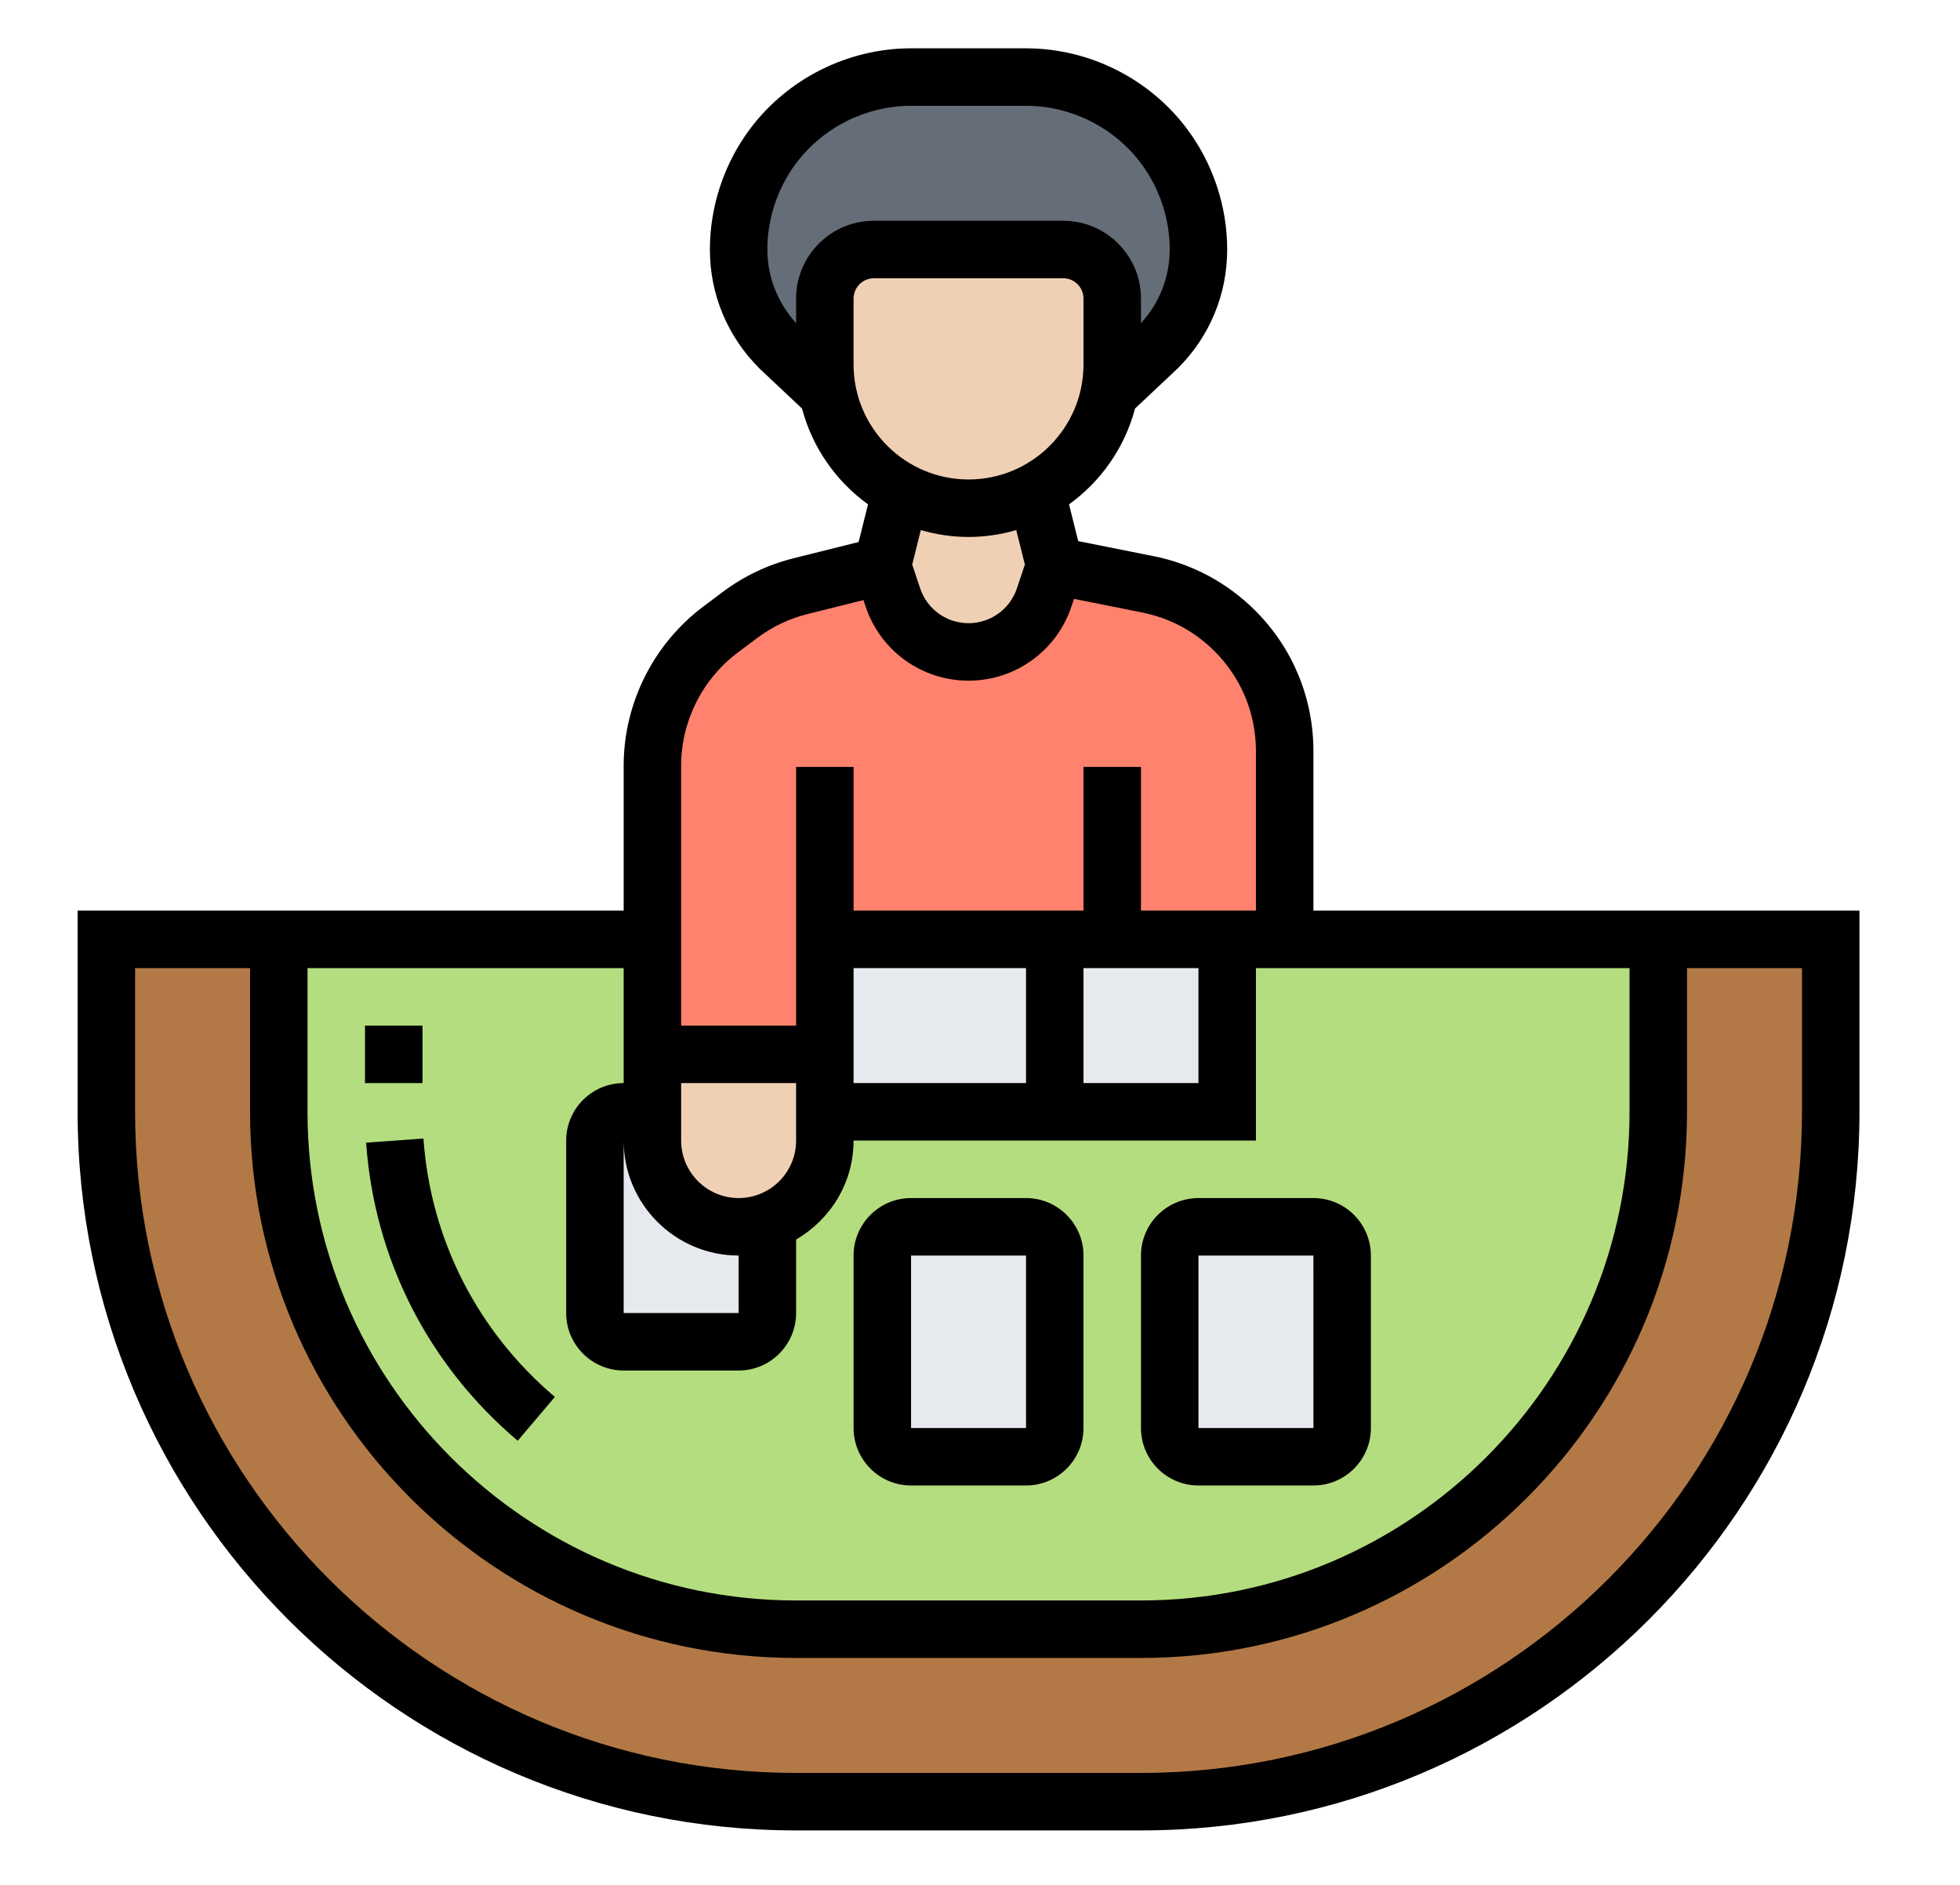 <?xml version="1.0" encoding="UTF-8" standalone="no"?>
<!DOCTYPE svg PUBLIC "-//W3C//DTD SVG 1.1//EN" "http://www.w3.org/Graphics/SVG/1.1/DTD/svg11.dtd">
<svg width="100%" height="100%" viewBox="0 0 156 150" version="1.1" xmlns="http://www.w3.org/2000/svg" xmlns:xlink="http://www.w3.org/1999/xlink" xml:space="preserve" xmlns:serif="http://www.serif.com/" style="fill-rule:evenodd;clip-rule:evenodd;stroke-linejoin:round;stroke-miterlimit:2;">
    <g id="Artboard1" transform="matrix(1.075,0,0,1.075,1.435,-1.435)">
        <rect x="-1.335" y="1.335" width="144.188" height="139.515" style="fill:none;"/>
        <g transform="matrix(0.93,0,0,0.93,0.525,0.405)">
            <g transform="matrix(0.286,0,0,0.286,1.891,2.558)">
                <path d="M64,256L64,304C64,383.36 128.56,448 208,448L304,448C383.44,448 448,383.36 448,304L448,256L64,256Z" style="fill:rgb(180,221,127);fill-rule:nonzero;"/>
                <path d="M296,256L280,256L216,256L216,288L168,288L168,256L168,207.68C168,192.8 175.04,178.72 186.96,169.76L192.32,165.76C197.36,161.92 203.12,159.2 209.28,157.68L232,152L234.96,160.8C238,169.92 246.48,176 256,176C265.52,176 274,169.92 277.04,160.8L280,152L305.92,157.2C315.12,159.04 323.52,163.52 330.16,170.16C339.04,179.04 344,191.04 344,203.6L344,256L328,256L296,256Z" style="fill:rgb(255,130,110);fill-rule:nonzero;"/>
                <path d="M203.28,91.28C196.08,84.08 192,74.24 192,64C192,53.6 195.36,43.52 201.6,35.2C210.64,23.12 224.88,16 240,16L272,16C279.52,16 286.88,17.76 293.44,21.04C300.08,24.32 305.92,29.12 310.4,35.2C316.64,43.52 320,53.6 320,64C320,74.24 315.92,84.08 308.72,91.28L295.2,104C295.76,101.44 296,98.72 296,96L296,77.68C296,74 294.56,70.56 292,68C289.44,65.44 286,64 282.32,64L229.68,64C226,64 222.56,65.44 220,68C217.44,70.56 216,74 216,77.68L216,96C216,98.72 216.24,101.44 216.8,104L203.28,91.28Z" style="fill:rgb(101,109,120);fill-rule:nonzero;"/>
                <path d="M496,256L496,304C496,410 410,496 304,496L208,496C102,496 16,410 16,304L16,256L64,256L64,304C64,383.36 128.56,448 208,448L304,448C383.44,448 448,383.36 448,304L448,256L496,256Z" style="fill:rgb(178,121,70);fill-rule:nonzero;"/>
                <path d="M296,256L328,256L328,304L280,304L280,256L296,256Z" style="fill:rgb(230,233,237);fill-rule:nonzero;"/>
                <path d="M280,256L280,304L216,304L216,288L216,256L280,256Z" style="fill:rgb(230,233,237);fill-rule:nonzero;"/>
                <path d="M168,312C168,325.28 178.72,336 192,336C194.8,336 197.52,335.52 200,334.56L200,360C200,364.4 196.4,368 192,368L160,368C155.6,368 152,364.4 152,360L152,312C152,307.6 155.6,304 160,304L168,304L168,312Z" style="fill:rgb(230,233,237);fill-rule:nonzero;"/>
                <path d="M280,344L280,392C280,396.4 276.4,400 272,400L240,400C235.6,400 232,396.4 232,392L232,344C232,339.6 235.6,336 240,336L272,336C276.4,336 280,339.6 280,344Z" style="fill:rgb(230,233,237);fill-rule:nonzero;"/>
                <path d="M360,344L360,392C360,396.4 356.4,400 352,400L320,400C315.6,400 312,396.4 312,392L312,344C312,339.6 315.6,336 320,336L352,336C356.4,336 360,339.6 360,344Z" style="fill:rgb(230,233,237);fill-rule:nonzero;"/>
                <path d="M216,304L216,312C216,318.64 213.28,324.64 208.96,328.96C206.48,331.44 203.44,333.44 200,334.56C197.52,335.52 194.8,336 192,336C178.72,336 168,325.28 168,312L168,304L168,288L216,288L216,304Z" style="fill:rgb(240,208,180);fill-rule:nonzero;"/>
                <path d="M237.2,131.28L256,136C262.8,136 269.2,134.32 274.8,131.28L280,152L277.04,160.8C274,169.92 265.52,176 256,176C246.48,176 238,169.92 234.96,160.8L232,152L237.2,131.28Z" style="fill:rgb(240,208,180);fill-rule:nonzero;"/>
                <path d="M296,77.68L296,96C296,98.72 295.76,101.44 295.2,104C292.8,115.84 285.2,125.76 274.8,131.28C269.2,134.32 262.8,136 256,136L237.2,131.28C233.68,129.44 230.48,127.12 227.68,124.32C222.24,118.88 218.4,111.84 216.8,104C216.24,101.44 216,98.72 216,96L216,77.68C216,74 217.44,70.56 220,68C222.56,65.44 226,64 229.68,64L282.32,64C286,64 289.44,65.44 292,68C294.56,70.56 296,74 296,77.68Z" style="fill:rgb(240,208,180);fill-rule:nonzero;"/>
            </g>
            <g transform="matrix(0.286,0,0,0.286,1.891,2.558)">
                <path d="M352,248L352,203.608C352,188.824 346.248,174.928 335.792,164.48C328.04,156.728 318.264,151.496 307.512,149.344L286.528,145.152L283.976,134.928C292.872,128.512 299.472,119.144 302.352,108.256L314.336,96.976C323.152,88.168 328,76.456 328,64C328,51.96 324.024,40.024 316.8,30.4C306.28,16.376 289.536,8 272,8L240,8C222.464,8 205.72,16.376 195.2,30.4C187.976,40.024 184,51.96 184,64C184,76.456 188.848,88.168 197.832,97.144L209.648,108.256C212.528,119.144 219.128,128.512 228.024,134.928L225.4,145.408L207.328,149.92C200.136,151.72 193.48,154.888 187.544,159.336L182.128,163.4C168.272,173.8 160,190.344 160,207.664L160,248L8,248L8,304C8,414.28 97.72,504 208,504L304,504C414.28,504 504,414.28 504,304L504,248L352,248ZM192,344L192,360L160,360L160,312C160,329.648 174.352,344 192,344ZM192,328C183.176,328 176,320.824 176,312L176,296L208,296L208,312C208,320.824 200.824,328 192,328ZM224,264L272,264L272,296L224,296L224,264ZM288,264L320,264L320,296L288,296L288,264ZM208,40C215.512,29.984 227.472,24 240,24L272,24C284.52,24 296.488,29.984 304,40C309.16,46.872 312,55.4 312,64C312,71.744 309.064,78.992 304,84.512L304,77.656C304,71.872 301.744,66.432 297.656,62.344C293.568,58.256 288.128,56 282.344,56L229.656,56C223.872,56 218.432,58.256 214.344,62.344C210.256,66.432 208,71.872 208,77.656L208,84.48C202.888,78.84 200,71.664 200,64C200,55.4 202.84,46.872 208,40ZM224,77.656C224,76.144 224.592,74.728 225.656,73.656C226.728,72.592 228.144,72 229.656,72L282.344,72C283.856,72 285.272,72.592 286.344,73.656C287.408,74.728 288,76.144 288,77.656L288,96C288,113.648 273.648,128 256,128C238.352,128 224,113.648 224,96L224,77.656ZM256,144C260.608,144 265.056,143.312 269.28,142.088L271.68,151.672L269.472,158.288C267.536,164.096 262.12,168 256,168C249.88,168 244.464,164.096 242.528,158.288L240.32,151.68L242.72,142.088C246.944,143.312 251.392,144 256,144ZM191.736,176.2L197.152,172.136C201.368,168.976 206.096,166.72 211.216,165.448L226.752,161.568L227.352,163.36C231.464,175.696 242.976,184 256,184C269.024,184 280.536,175.696 284.648,163.352L285.36,161.232L304.376,165.032C312.024,166.56 318.976,170.288 324.48,175.792C331.912,183.224 336,193.104 336,203.608L336,248L304,248L304,208L288,208L288,248L224,248L224,208L208,208L208,280L176,280L176,207.664C176,195.352 181.88,183.592 191.736,176.2ZM160,296C151.176,296 144,303.176 144,312L144,360C144,368.824 151.176,376 160,376L192,376C200.824,376 208,368.824 208,360L208,339.552C217.52,334 224,323.792 224,312L336,312L336,264L440,264L440,304C440,378.992 378.992,440 304,440L208,440C133.008,440 72,378.992 72,304L72,264L160,264L160,296ZM488,304C488,405.464 405.456,488 304,488L208,488C106.544,488 24,405.464 24,304L24,264L56,264L56,304C56,387.816 124.184,456 208,456L304,456C387.816,456 456,387.816 456,304L456,264L488,264L488,304Z" style="fill-rule:nonzero;"/>
                <path d="M130.504,395.552L140.848,383.352C119.248,365.04 106.256,339.504 104.264,311.432L88.304,312.576C90.6,344.96 105.584,374.44 130.504,395.552Z" style="fill-rule:nonzero;"/>
                <rect x="88" y="280" width="16" height="16"/>
                <path d="M240,408L272,408C280.824,408 288,400.824 288,392L288,344C288,335.176 280.824,328 272,328L240,328C231.176,328 224,335.176 224,344L224,392C224,400.824 231.176,408 240,408ZM240,344L272,344L272.008,392L240,392L240,344Z" style="fill-rule:nonzero;"/>
                <path d="M320,408L352,408C360.824,408 368,400.824 368,392L368,344C368,335.176 360.824,328 352,328L320,328C311.176,328 304,335.176 304,344L304,392C304,400.824 311.176,408 320,408ZM320,344L352,344L352.008,392L320,392L320,344Z" style="fill-rule:nonzero;"/>
            </g>
        </g>
    </g>
</svg>
